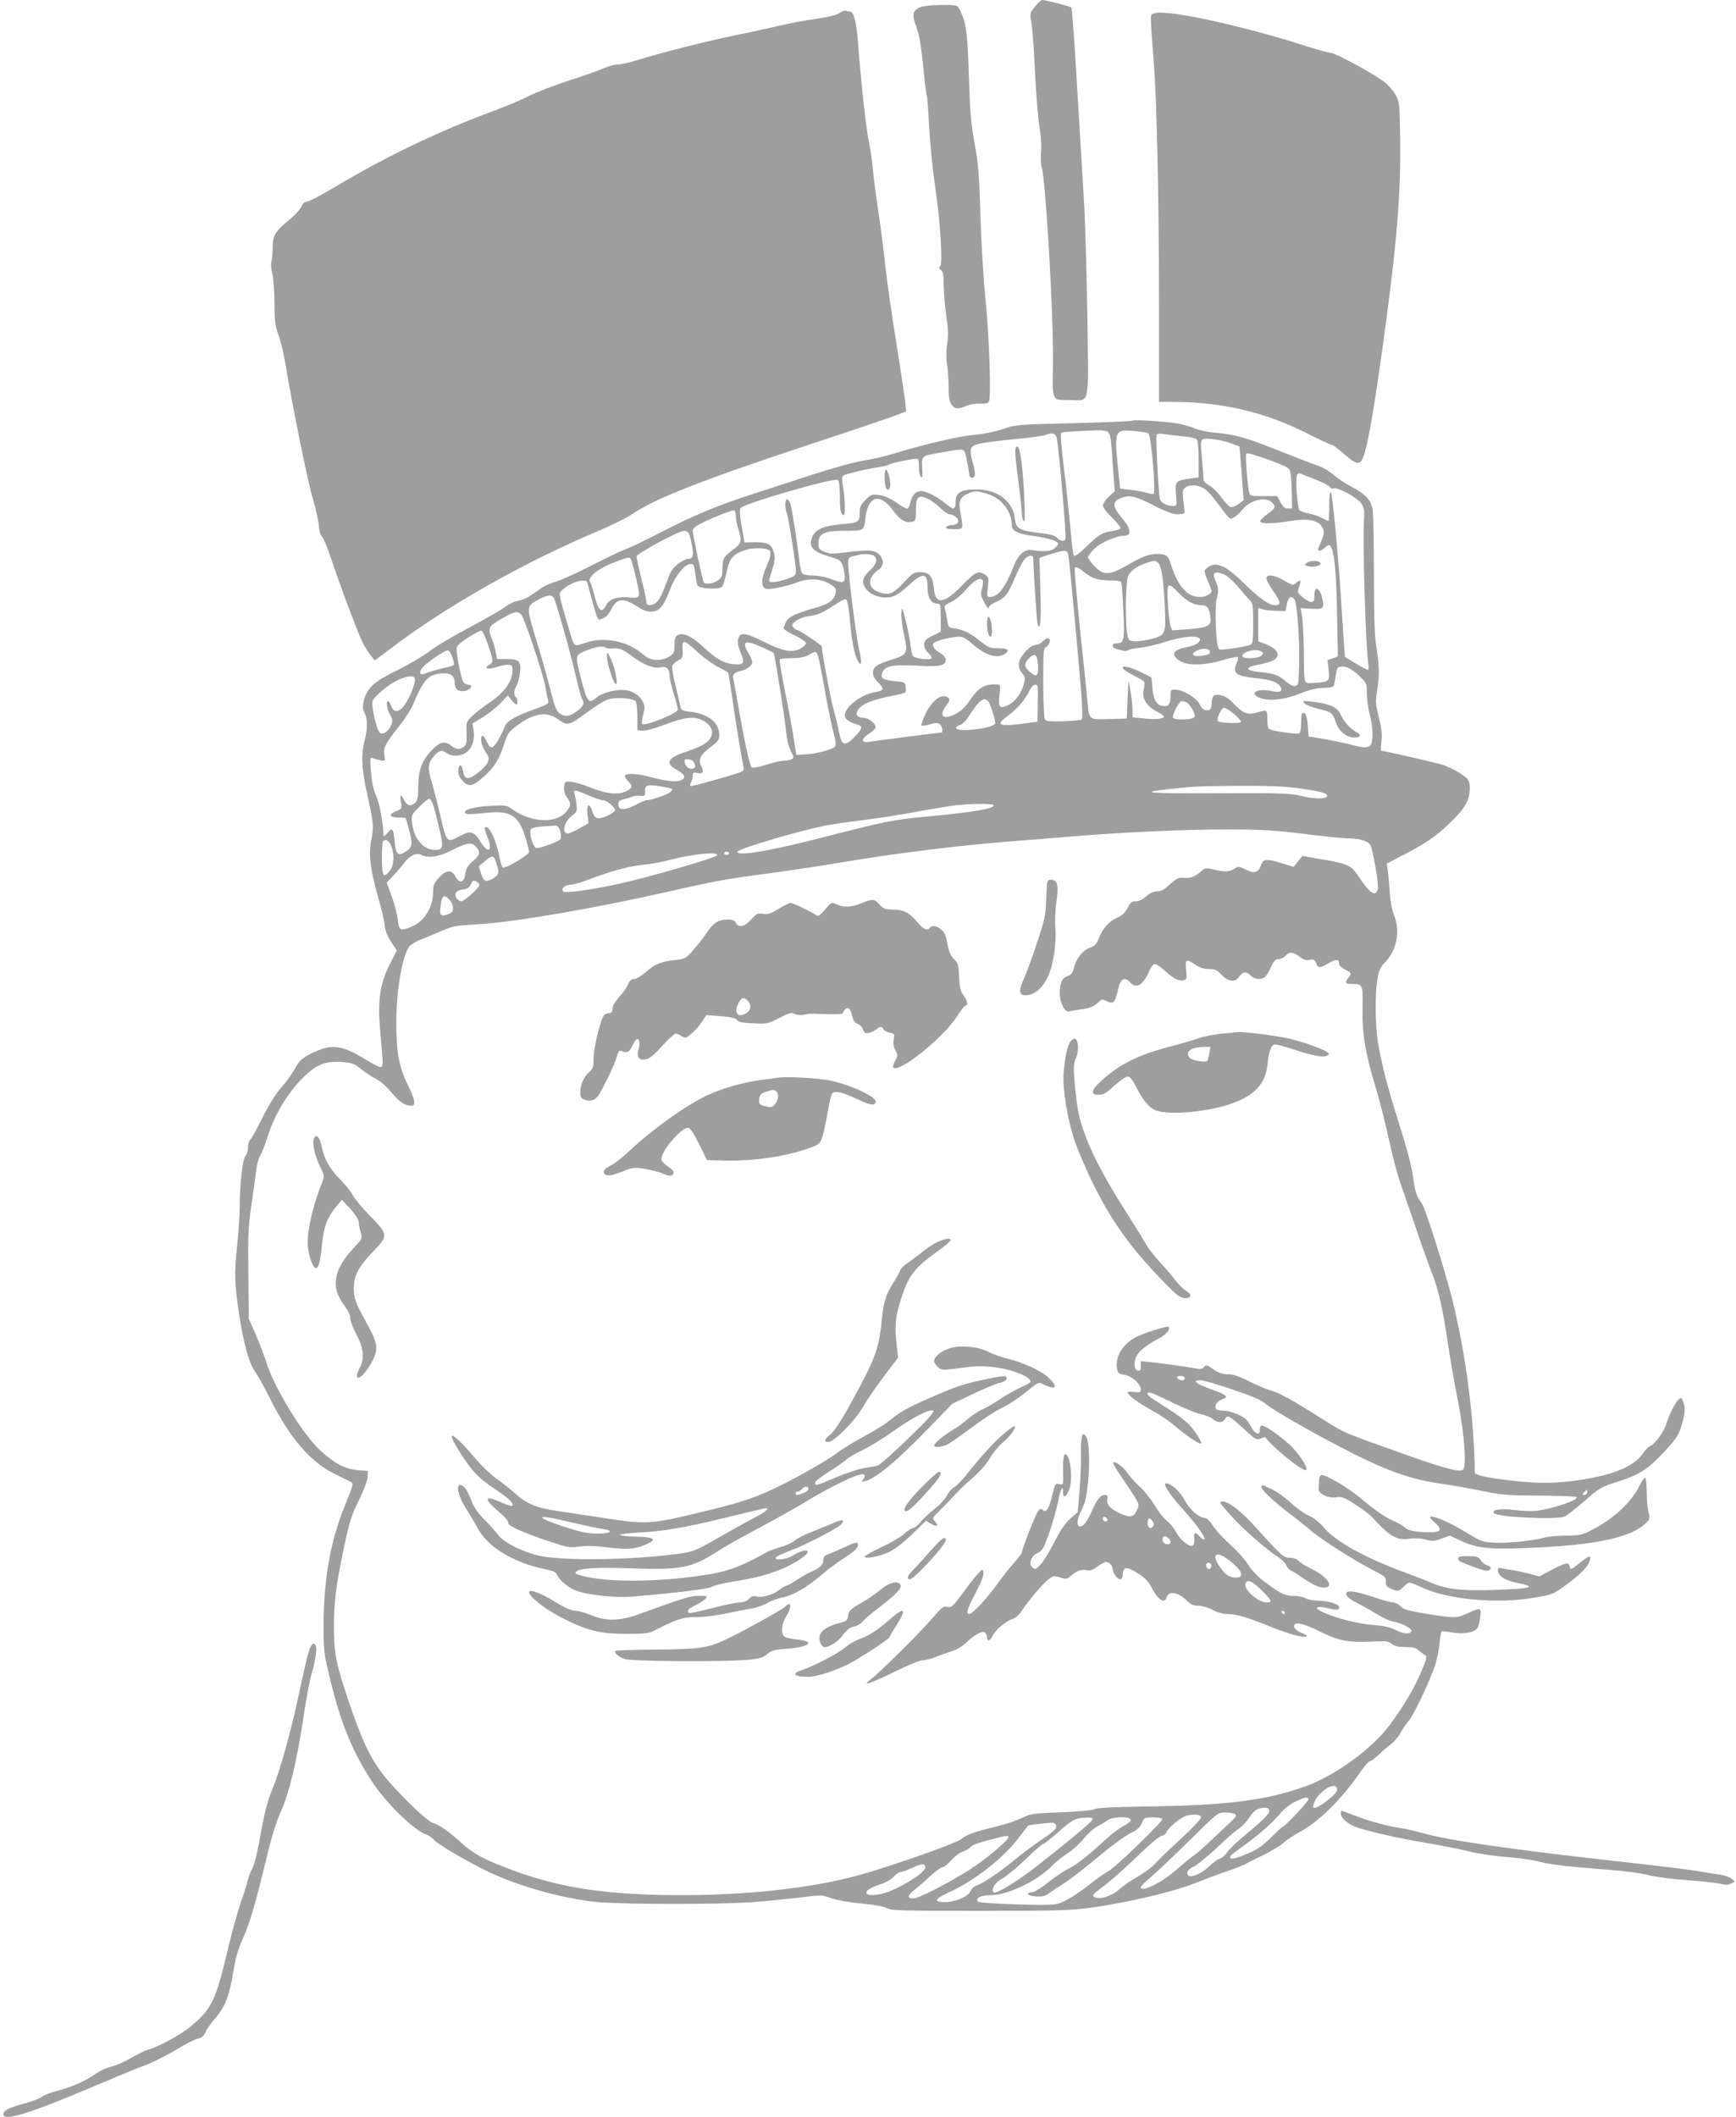 <?xml version="1.0" standalone="no"?>
<!DOCTYPE svg PUBLIC "-//W3C//DTD SVG 20010904//EN"
 "http://www.w3.org/TR/2001/REC-SVG-20010904/DTD/svg10.dtd">
<svg version="1.0" xmlns="http://www.w3.org/2000/svg"
 width="1050pt" height="1280pt" viewBox="0 0 1050 1280"
 preserveAspectRatio="xMidYMid meet">
<g transform="translate(0,1280) scale(0.1,-0.1)"
fill="#9e9e9e" stroke="none">
<path d="M6260 12760 c-32 -40 -32 -41 -21 -103 6 -34 16 -165 21 -292 6 -126
18 -272 26 -324 10 -58 14 -119 11 -157 -3 -34 -2 -77 4 -96 24 -82 71 -890
68 -1177 -3 -248 -12 -229 107 -230 118 -1 108 -49 101 500 -4 261 -13 580
-21 709 -8 129 -27 442 -42 695 -14 253 -30 464 -34 469 -8 8 -151 45 -177 46
-6 0 -26 -18 -43 -40z"/>
<path d="M5563 12755 c-40 -17 -47 -41 -28 -96 26 -71 35 -122 51 -281 8 -83
17 -155 20 -159 3 -5 9 -88 14 -186 5 -98 21 -257 35 -353 32 -213 48 -469 32
-489 -9 -10 -7 -16 5 -25 12 -9 16 -30 16 -96 1 -47 8 -130 16 -185 12 -77 13
-114 5 -164 -7 -44 -7 -87 0 -131 5 -36 9 -97 9 -137 -1 -51 4 -79 16 -98 19
-29 39 -31 90 -10 21 9 58 15 82 14 31 -2 49 2 55 12 15 21 3 389 -21 629 -12
113 -25 336 -30 495 -7 246 -12 312 -35 435 -22 121 -28 189 -35 410 -8 268
-16 323 -56 403 -14 27 -16 27 -112 27 -59 -1 -109 -6 -129 -15z"/>
<path d="M5079 12722 c-16 -12 -64 -24 -143 -36 -66 -9 -167 -28 -225 -42 -58
-14 -182 -41 -276 -60 -170 -35 -441 -104 -588 -150 -43 -13 -93 -24 -111 -24
-19 0 -58 -11 -87 -24 -30 -13 -126 -47 -214 -75 -88 -29 -194 -70 -235 -91
-41 -22 -138 -62 -215 -91 -315 -115 -658 -279 -949 -454 -88 -52 -169 -95
-181 -95 -13 0 -24 -10 -31 -28 -6 -16 -40 -53 -75 -82 -87 -72 -99 -92 -100
-170 0 -36 -4 -74 -8 -84 -4 -10 -1 -42 6 -70 7 -29 13 -105 13 -176 0 -109 3
-136 25 -198 14 -39 32 -115 41 -169 36 -225 137 -725 166 -818 16 -55 33
-127 36 -160 3 -35 11 -64 19 -70 8 -6 32 -62 53 -125 60 -180 167 -464 194
-517 14 -26 36 -61 49 -78 l24 -29 114 86 c335 252 798 512 1239 698 80 34
170 78 200 99 137 94 415 204 1055 416 270 89 516 172 548 185 l58 22 -6 61
c-4 34 -29 197 -55 362 -27 165 -56 370 -65 455 -9 85 -27 227 -40 315 -14 88
-29 207 -35 265 -5 58 -16 134 -24 170 -16 68 -49 368 -66 598 -9 125 -26 192
-49 192 -5 0 -16 2 -23 5 -8 3 -25 -3 -39 -13z"/>
<path d="M6981 12719 c-27 -11 -26 18 -2 -304 18 -234 31 -819 31 -1437 l0
-608 78 0 c302 0 565 -62 820 -192 74 -37 139 -68 147 -68 7 0 40 -25 74 -55
73 -65 96 -69 116 -21 25 59 62 269 114 641 91 651 117 967 109 1332 -3 173
-4 179 -30 225 -15 25 -49 62 -75 80 -71 51 -289 168 -313 168 -11 0 -76 18
-143 39 -391 126 -860 228 -926 200z"/>
<path d="M6849 10256 c-3 -3 -163 -10 -355 -15 -341 -8 -351 -9 -429 -36 -48
-16 -118 -30 -175 -35 -90 -7 -317 -61 -490 -115 -41 -13 -120 -31 -175 -40
-57 -9 -191 -46 -310 -85 -115 -38 -275 -89 -354 -115 -208 -66 -374 -135
-556 -230 -88 -46 -187 -93 -220 -106 -33 -12 -127 -57 -210 -100 -82 -42
-176 -85 -207 -94 -31 -9 -72 -26 -90 -39 -18 -12 -50 -34 -70 -48 -20 -14
-54 -28 -76 -31 -21 -4 -56 -20 -77 -37 -21 -17 -116 -71 -211 -122 -96 -50
-207 -116 -246 -146 -40 -31 -127 -81 -193 -114 -139 -67 -185 -108 -203 -181
-10 -40 -10 -53 3 -77 19 -37 19 -99 0 -170 -22 -82 -18 -168 14 -314 40 -176
43 -210 27 -284 -18 -83 -7 -178 39 -340 20 -69 39 -149 42 -177 3 -34 16 -66
39 -101 l34 -51 -41 -81 c-62 -122 -76 -224 -59 -412 19 -207 19 -216 -3 -212
-9 2 -54 25 -99 53 -135 82 -199 87 -316 28 -58 -30 -71 -42 -99 -92 -18 -32
-55 -84 -83 -115 -33 -37 -72 -100 -111 -178 -33 -67 -66 -127 -74 -134 -8 -7
-15 -28 -15 -48 0 -19 -7 -43 -15 -52 -18 -20 -35 -165 -35 -302 0 -54 -7
-163 -16 -243 -18 -165 -15 -236 14 -423 29 -182 58 -284 98 -341 18 -27 57
-97 87 -158 121 -241 246 -386 394 -457 43 -21 85 -42 93 -46 20 -10 18 -17
-34 -145 -86 -209 -126 -431 -129 -710 -1 -131 2 -177 20 -255 72 -321 142
-501 271 -700 84 -131 262 -304 332 -324 14 -4 34 -18 45 -32 22 -26 204 -133
330 -193 178 -86 449 -162 650 -182 156 -16 754 -16 955 -1 85 7 212 20 282
28 124 16 128 16 187 -5 35 -12 113 -26 183 -32 76 -7 134 -17 153 -28 27 -14
87 -16 560 -16 458 0 548 2 665 18 242 33 528 102 665 160 39 16 111 43 160
59 50 17 101 37 115 45 14 8 63 33 110 55 47 23 101 55 121 73 20 18 63 47 97
65 119 63 260 203 376 373 22 31 45 57 51 57 7 0 30 17 52 37 21 21 56 51 76
66 20 15 46 46 57 67 11 22 33 54 49 72 32 37 127 238 161 338 11 36 24 96 27
133 3 37 9 70 13 72 4 2 34 -1 66 -7 68 -12 138 1 152 30 5 9 12 38 15 65 8
56 2 58 -75 22 -65 -31 -79 -31 -248 -4 -112 18 -139 26 -158 45 -13 13 -33
24 -46 24 -12 0 -61 13 -108 29 -106 36 -164 46 -173 31 -11 -17 13 -39 79
-72 34 -17 84 -46 113 -64 28 -18 69 -36 90 -40 51 -9 115 -42 110 -57 -7 -21
-47 -19 -95 6 -34 17 -71 26 -132 30 -91 7 -224 40 -304 76 -65 28 -50 44 26
26 55 -13 68 -11 68 7 0 17 -69 38 -122 38 -29 0 -66 7 -82 15 -15 8 -49 15
-75 15 -51 0 -83 17 -183 93 -37 29 -73 68 -90 97 -15 26 -62 79 -103 116 -42
38 -91 90 -108 116 -17 27 -37 48 -46 48 -38 1 -95 50 -125 107 -30 55 -82
103 -113 103 -24 0 22 -69 114 -171 79 -88 134 -169 115 -169 -5 0 -17 9 -27
20 -26 29 -35 25 -32 -17 1 -27 -2 -38 -14 -41 -23 -4 -76 43 -99 89 -11 21
-35 49 -54 64 -18 14 -51 55 -72 92 -22 36 -62 87 -89 112 -28 25 -62 62 -75
83 -25 37 -76 75 -87 64 -4 -3 20 -44 53 -91 32 -47 70 -103 82 -125 23 -39
23 -42 7 -75 -19 -41 -39 -44 -102 -16 -58 27 -82 53 -76 85 4 21 1 26 -14 26
-27 0 -47 -25 -78 -95 -29 -65 -51 -95 -70 -95 -26 0 -24 35 5 95 25 51 32 84
41 176 12 123 7 235 -11 270 -23 41 -34 4 -32 -103 1 -57 -3 -159 -9 -228
l-11 -125 -44 -38 c-31 -28 -60 -69 -99 -146 -30 -59 -68 -120 -85 -136 -28
-27 -31 -28 -47 -12 -24 24 -7 68 34 87 28 13 36 28 69 120 20 57 44 142 53
187 16 81 31 109 31 57 0 -38 22 -25 38 22 24 69 2 227 -29 208 -6 -3 -10 -40
-9 -82 2 -108 3 -103 -24 -96 -22 5 -25 1 -41 -65 -21 -86 -36 -111 -58 -92
-13 10 -18 8 -31 -12 -17 -25 -96 -228 -96 -246 0 -5 -22 -33 -48 -63 -26 -29
-72 -87 -101 -128 -61 -85 -149 -180 -168 -180 -23 0 -14 28 38 128 33 63 50
107 47 122 -4 25 -4 25 -36 -10 -18 -19 -60 -73 -93 -119 -56 -76 -63 -83 -89
-78 -25 5 -34 -2 -93 -71 -70 -82 -322 -332 -372 -369 -59 -43 2 -23 144 47
78 39 155 70 171 70 16 0 53 9 82 21 29 12 73 27 97 35 24 7 58 26 75 42 56
54 107 83 122 71 8 -6 14 -20 14 -30 0 -28 17 -23 34 10 20 38 77 86 118 100
22 7 42 26 60 53 35 55 125 161 161 189 26 20 32 21 69 10 36 -11 42 -10 62 7
35 32 65 44 96 37 22 -5 38 0 62 18 18 13 41 27 50 30 20 7 48 -17 48 -41 0
-24 28 -62 46 -62 8 0 14 10 14 23 0 39 15 52 44 39 63 -29 107 -65 127 -104
39 -79 81 -109 94 -69 13 43 70 34 124 -18 24 -24 41 -31 70 -31 21 0 59 -11
85 -25 29 -15 63 -25 90 -25 52 0 120 -20 256 -75 112 -45 201 -70 222 -62 7
3 0 10 -17 17 -45 17 -67 40 -55 56 14 16 63 3 153 -42 106 -54 174 -67 302
-61 98 5 113 3 134 -14 17 -14 39 -19 82 -19 43 0 64 -5 77 -18 10 -9 27 -22
37 -28 18 -10 17 -14 -14 -92 -41 -101 -113 -224 -200 -339 -106 -140 -325
-299 -499 -363 -240 -87 -479 -118 -979 -124 -191 -3 -288 -8 -303 -16 -13 -7
-97 -15 -204 -19 -170 -7 -184 -9 -234 -34 -29 -15 -98 -38 -155 -52 -131 -31
-186 -51 -214 -77 -20 -19 -311 -124 -551 -198 -284 -89 -699 -140 -1136 -140
-446 0 -720 40 -1013 146 -171 62 -246 101 -318 166 -80 73 -140 115 -174 123
-34 7 -215 182 -299 288 -82 103 -136 219 -216 457 -75 225 -86 281 -86 445 0
153 12 245 60 475 34 160 46 198 90 286 29 60 51 117 53 140 l2 39 -60 5 c-80
7 -144 41 -228 119 -110 103 -279 381 -326 533 -11 36 -39 110 -63 165 l-43
98 -3 268 c-3 235 -1 284 18 415 12 81 25 176 29 212 4 36 15 77 24 91 10 14
31 68 47 120 39 124 117 255 205 345 86 87 140 109 245 102 60 -5 74 -10 113
-42 25 -20 65 -47 90 -59 26 -13 65 -47 95 -84 34 -40 63 -65 86 -73 66 -21
68 4 10 125 -51 104 -67 194 -67 370 0 198 37 413 81 464 9 11 40 29 67 40 28
10 84 34 125 51 67 30 87 33 220 41 218 12 706 96 1160 199 276 63 338 74 610
110 124 17 331 48 460 70 321 54 728 103 1030 125 47 3 186 15 310 25 335 28
705 45 975 44 198 0 278 -5 456 -27 119 -15 238 -27 265 -27 71 0 123 -17 134
-43 17 -43 50 -238 44 -262 -13 -52 -50 -28 -119 78 -43 66 -65 75 -239 104
l-99 17 -26 -33 -27 -33 -68 21 c-95 29 -115 28 -128 -9 -16 -47 -41 -55 -93
-29 -41 21 -45 21 -69 6 -30 -20 -57 -21 -125 -5 -47 10 -53 10 -74 -9 -35
-33 -64 -44 -106 -41 -34 2 -46 -4 -85 -40 -33 -31 -54 -42 -77 -42 -21 0 -43
-10 -66 -30 -21 -19 -45 -30 -63 -30 -25 0 -33 -7 -50 -41 -16 -29 -32 -45
-64 -59 -48 -20 -86 -63 -111 -127 -13 -32 -24 -45 -51 -53 -43 -15 -82 -61
-97 -118 -9 -35 -18 -47 -40 -55 -34 -11 -47 -41 -47 -105 0 -57 31 -116 58
-108 9 3 40 8 67 12 56 7 80 17 111 45 19 18 23 18 50 4 38 -19 49 -8 66 70
15 67 39 82 73 45 39 -43 81 -17 118 73 10 22 23 37 33 37 9 0 38 -20 65 -45
48 -45 86 -62 114 -51 12 4 14 16 9 61 -8 65 1 69 58 30 25 -17 51 -25 80 -25
37 0 49 -5 77 -35 41 -43 82 -47 107 -10 20 30 45 32 69 5 22 -24 67 -26 89
-5 9 9 24 36 35 60 16 35 25 45 44 45 13 0 32 9 42 20 24 26 44 25 85 -5 26
-19 42 -24 62 -19 23 5 29 1 38 -20 12 -32 22 -32 77 0 45 26 63 25 63 -5 0
-10 15 -24 35 -34 39 -19 41 -23 20 -51 -23 -30 -19 -36 23 -36 65 0 66 -3 63
-152 -3 -150 16 -262 83 -486 21 -68 55 -203 76 -300 21 -97 53 -217 70 -267
18 -49 59 -169 92 -265 32 -96 76 -220 98 -275 42 -109 67 -220 100 -445 12
-80 37 -226 57 -325 41 -210 55 -403 31 -423 -19 -15 -111 8 -310 79 -462 165
-377 127 -613 274 -117 73 -197 116 -230 124 -27 7 -89 32 -138 57 -63 32 -99
44 -131 44 -31 0 -55 8 -87 30 -39 26 -45 28 -56 14 -9 -12 -21 -15 -45 -10
-60 11 -222 34 -280 39 l-58 6 0 -30 c0 -24 -4 -30 -17 -27 -24 4 -28 49 -9
87 18 34 58 66 133 106 46 24 74 57 61 71 -9 8 -154 -38 -202 -64 -79 -43
-124 -122 -109 -193 4 -22 12 -28 45 -33 45 -7 98 -55 98 -88 0 -18 -5 -20
-40 -15 -22 3 -40 1 -40 -3 0 -16 72 -68 153 -112 44 -24 104 -65 134 -91 55
-49 140 -107 155 -107 16 0 -31 75 -72 117 -38 37 -68 59 -212 150 -39 24 -49
43 -24 43 7 0 68 -27 134 -60 67 -33 145 -65 174 -71 29 -6 62 -20 74 -30 27
-25 61 -24 74 1 14 26 25 20 117 -64 67 -62 73 -65 97 -55 14 7 27 10 29 8 43
-60 214 -199 244 -199 22 0 -23 77 -79 136 -49 52 -163 134 -186 134 -7 0 -12
-12 -12 -26 0 -40 -31 -26 -57 25 -17 34 -33 48 -74 67 -28 13 -68 24 -89 24
-22 0 -42 5 -45 10 -12 19 5 46 37 58 43 16 31 26 -77 65 -87 32 -108 54 -48
50 18 -1 104 -27 192 -57 120 -40 170 -62 200 -88 46 -39 310 -189 527 -299
209 -105 356 -156 524 -180 74 -11 191 -31 260 -46 111 -23 149 -26 342 -27
119 -1 220 -5 223 -8 18 -17 -143 -72 -244 -84 -31 -3 -91 -1 -133 5 -80 11
-142 1 -121 -20 23 -23 372 -40 425 -20 13 5 67 47 121 94 94 82 99 85 212
121 129 42 177 74 293 201 49 54 66 81 82 133 22 72 25 108 10 147 -9 23 -13
25 -26 14 -20 -17 -58 -92 -75 -149 -14 -47 -72 -126 -99 -135 -9 -3 -30 -24
-46 -48 -57 -80 -193 -133 -424 -163 -135 -17 -251 -14 -435 11 -103 14 -155
28 -155 42 -3 315 -53 705 -131 1024 -41 171 -166 569 -188 599 -33 47 -41 69
-52 147 -11 85 -38 185 -100 380 -54 169 -96 335 -114 447 -18 108 -19 293 -4
385 9 55 17 72 50 106 68 71 89 188 50 283 -11 27 -22 83 -25 132 -3 47 -8
106 -12 131 l-6 47 98 51 c138 71 201 114 290 201 85 82 113 132 114 201 0 35
-5 50 -22 66 -35 30 -87 59 -142 78 -41 13 -354 85 -372 85 -3 0 -2 25 1 55 6
41 2 77 -15 146 -20 81 -21 98 -11 159 15 91 14 156 -4 265 -11 67 -15 178
-15 430 0 187 -3 364 -7 394 -7 65 -38 100 -133 150 -36 19 -83 51 -106 71
-23 21 -65 45 -95 55 -30 10 -142 53 -250 96 -193 77 -247 91 -384 104 -38 4
-89 15 -113 26 -24 10 -69 23 -100 28 -74 13 -265 25 -273 17z m-147 -68 c11
-10 17 -38 22 -103 3 -49 8 -127 12 -172 l7 -83 -37 -34 c-20 -19 -36 -43 -36
-53 0 -11 25 -43 55 -72 31 -30 54 -59 52 -65 -2 -6 -24 -14 -49 -17 -62 -9
-82 -22 -159 -96 -45 -44 -69 -60 -74 -52 -5 6 -14 82 -21 168 -8 86 -25 248
-39 360 -14 113 -22 208 -18 212 7 7 43 10 219 17 28 1 57 -3 66 -10z m244 -9
c17 -13 46 -350 31 -365 -3 -3 -21 -1 -41 6 -19 6 -63 14 -98 18 l-63 7 -12
115 c-24 238 -22 244 96 234 42 -4 81 -10 87 -15z m-556 -21 c11 -27 62 -607
54 -620 -9 -14 -35 -9 -52 11 -13 14 -41 21 -111 29 -116 14 -137 26 -143 87
-12 105 -104 175 -231 175 -97 0 -127 -18 -127 -77 0 -43 -13 -48 -47 -19 -58
49 -127 86 -160 86 -35 0 -56 -22 -68 -73 -4 -15 -11 -30 -16 -33 -5 -3 -35
13 -66 36 -39 27 -73 42 -105 46 -45 6 -49 5 -83 -29 -28 -28 -35 -43 -35 -73
0 -61 -8 -66 -108 -74 -110 -9 -159 -31 -179 -77 -25 -61 0 -88 117 -123 48
-14 57 -21 67 -51 7 -18 12 -49 12 -66 1 -40 -11 -42 -87 -13 -29 11 -76 20
-106 20 -31 0 -58 5 -64 13 -5 6 -13 39 -17 72 -13 118 -46 327 -55 351 -5 13
-14 24 -20 24 -13 0 -13 -50 -1 -83 10 -26 54 -303 55 -350 1 -25 -4 -30 -54
-48 -30 -10 -67 -19 -83 -19 -26 0 -28 3 -22 23 33 104 36 123 25 159 -14 48
-38 60 -115 59 l-62 -1 -17 95 c-11 64 -14 101 -7 113 13 25 569 186 588 170
9 -7 13 -40 13 -103 0 -70 4 -96 15 -105 13 -11 15 -5 15 47 0 33 -5 85 -11
117 -7 42 -7 62 0 69 10 10 141 41 226 54 22 3 45 9 50 13 15 11 165 41 176
35 4 -3 8 -26 7 -51 0 -25 5 -51 12 -57 9 -9 11 2 8 52 -4 76 -7 74 117 95
149 26 136 30 152 -44 8 -36 14 -75 15 -87 1 -25 25 -31 34 -9 3 8 -2 41 -11
74 -25 88 -20 105 38 119 27 6 122 19 211 27 90 9 174 20 187 25 39 16 59 12
69 -11z m768 3 c48 -4 76 -12 82 -21 6 -8 10 -63 10 -121 l0 -106 -52 -7 c-87
-12 -92 -17 -85 -97 6 -68 5 -69 -18 -69 -37 0 -75 21 -80 44 -9 48 -26 377
-19 387 4 7 21 9 48 4 22 -4 74 -10 114 -14z m288 -42 l51 -19 7 -83 c3 -45 9
-118 12 -162 l6 -80 -31 -23 c-18 -13 -39 -21 -49 -18 -10 3 -35 31 -57 61
-22 30 -55 62 -72 70 -18 9 -33 24 -33 33 0 9 -5 66 -10 126 -9 87 -8 111 2
118 18 12 113 0 174 -23z m224 -98 c71 -25 120 -47 128 -59 8 -13 14 -59 15
-128 l2 -109 -25 0 c-19 0 -30 10 -45 37 l-20 38 -82 0 c-78 0 -83 1 -88 23
-9 32 -23 220 -18 230 6 11 8 10 133 -32z m289 -122 c41 -16 79 -35 83 -43 5
-8 15 -13 24 -9 23 9 141 -54 166 -89 19 -27 22 -42 18 -98 -9 -138 10 -772
26 -872 4 -23 2 -38 -4 -38 -5 0 -39 17 -73 39 l-64 38 -7 89 c-3 49 -11 168
-17 264 -18 280 -52 634 -62 645 -5 5 -9 -28 -9 -83 0 -51 -2 -92 -5 -92 -3 0
-23 9 -44 20 -22 11 -57 22 -80 26 -22 4 -45 12 -51 19 -13 16 -26 185 -16
210 4 12 12 15 24 10 9 -4 50 -20 91 -36z m-669 -58 c14 -10 47 -46 73 -82 80
-106 74 -101 100 -88 12 6 35 27 51 47 49 58 138 81 178 45 28 -25 22 -39 -28
-73 -25 -18 -43 -37 -41 -43 5 -16 70 -15 184 3 108 16 162 6 190 -37 17 -26
15 -39 -22 -125 -10 -25 13 -23 40 2 18 16 24 18 32 8 23 -29 36 -156 40 -406
l5 -262 -31 -11 -32 -11 7 -58 c6 -52 4 -59 -14 -69 -11 -6 -46 -11 -76 -11
-65 0 -57 -27 -60 208 -2 81 -6 169 -11 195 l-8 49 59 -3 c76 -5 83 1 74 51
-13 73 -50 95 -50 30 0 -33 -3 -40 -20 -40 -11 0 -34 13 -52 29 -31 28 -32 31
-21 62 15 40 10 48 -16 25 -19 -17 -22 -17 -74 13 -63 36 -107 41 -107 13 0
-10 18 -44 40 -75 48 -67 51 -87 12 -87 -37 0 -97 43 -197 141 -107 105 -165
127 -217 82 -18 -16 -19 -12 29 -129 8 -22 -28 -44 -72 -44 -73 0 -132 67
-171 192 -18 60 -29 68 -90 68 -44 0 -88 -17 -178 -69 -106 -61 -143 -62 -197
-4 -21 23 -39 47 -39 54 0 6 17 28 38 49 39 39 132 80 182 80 47 0 41 43 -15
109 -56 66 -59 96 -10 117 56 23 88 17 200 -41 75 -38 119 -55 146 -55 21 0
40 3 42 8 3 4 1 32 -4 62 -5 30 -6 63 -3 73 12 39 84 43 134 8z m-1322 -26
c89 -27 152 -106 152 -192 0 -34 37 -52 131 -64 87 -12 149 -31 149 -47 0 -5
-9 -17 -20 -27 -21 -19 -72 -23 -131 -12 -50 10 -89 -23 -119 -100 -52 -132
-93 -183 -145 -183 -15 0 -16 8 -10 59 6 54 5 60 -16 75 -40 28 -59 19 -139
-63 -113 -116 -163 -121 -172 -16 -6 70 -27 95 -82 95 -38 0 -46 -5 -102 -65
-66 -71 -91 -79 -159 -51 -60 25 -55 89 10 132 31 20 33 59 3 91 -25 27 -70
30 -208 12 -72 -9 -91 -9 -123 4 -33 14 -37 20 -37 51 0 58 34 76 144 76 133
0 132 0 140 73 16 141 88 161 170 47 39 -54 75 -75 113 -65 21 5 23 11 23 69
0 82 14 96 69 71 22 -9 56 -35 77 -56 21 -21 48 -39 59 -39 12 0 30 -9 40 -20
22 -25 9 -44 -32 -46 -15 0 -29 -6 -31 -12 -2 -8 13 -12 47 -12 47 0 51 2 51
25 0 13 -5 47 -11 76 -14 64 -2 94 44 114 41 18 53 18 115 0z m-1518 -134 c0
-15 7 -50 15 -77 23 -75 20 -89 -27 -125 -62 -47 -68 -57 -68 -115 0 -45 -4
-56 -26 -73 -27 -21 -78 -28 -88 -12 -7 11 -66 290 -66 312 0 12 16 27 43 40
70 37 200 88 209 83 4 -3 8 -18 8 -33z m-281 -113 c5 -13 13 -47 18 -75 10
-55 3 -73 -27 -73 -10 0 -35 -13 -58 -29 -30 -23 -45 -44 -61 -88 -36 -99 -54
-134 -75 -149 -28 -20 -56 -18 -56 4 0 10 -13 73 -30 140 -16 68 -30 129 -30
137 0 17 256 155 288 155 14 0 26 -8 31 -22z m482 -94 c16 -9 10 -47 -16 -102
-30 -66 -33 -117 -6 -131 18 -10 120 10 193 38 57 22 125 23 170 3 61 -27 74
-44 58 -82 -16 -38 -41 -54 -131 -79 -110 -32 -149 -52 -165 -82 -8 -16 -14
-33 -14 -39 0 -6 30 -25 68 -43 38 -18 67 -38 67 -47 0 -8 -16 -23 -35 -33
-51 -26 -107 -15 -226 45 -110 54 -139 57 -150 11 -4 -16 1 -45 16 -80 27 -65
19 -77 -48 -69 -59 8 -97 29 -176 102 -71 67 -124 91 -157 73 -15 -7 -19 -21
-19 -59 0 -46 -3 -52 -32 -70 -51 -31 -113 -27 -155 10 -95 84 -239 113 -355
72 -66 -23 -65 -24 -89 58 -9 30 -28 94 -42 143 -15 48 -24 93 -21 101 10 25
81 68 122 73 33 4 41 2 45 -13 62 -230 60 -225 81 -218 31 9 45 24 66 65 32
61 71 65 150 14 44 -28 63 -35 95 -33 47 4 69 31 111 141 30 78 87 147 122
147 18 0 21 -8 27 -57 3 -32 10 -65 14 -73 11 -21 133 -27 149 -7 6 7 18 47
27 88 17 84 39 109 115 134 41 13 119 13 141 -1z m1813 -46 c8 -56 63 -654 77
-832 5 -76 7 -142 2 -146 -4 -5 -54 -10 -111 -12 -83 -2 -105 0 -112 12 -5 8
-10 108 -10 222 0 197 1 208 20 218 22 12 27 50 7 50 -8 0 -22 -9 -32 -20 -10
-11 -28 -20 -41 -20 -31 0 -92 -64 -100 -105 -4 -25 0 -41 17 -64 21 -28 21
-34 10 -73 -17 -57 -56 -107 -98 -124 -49 -21 -55 -12 -48 62 7 58 6 64 -11
65 -76 5 -112 -16 -166 -93 -31 -46 -56 -69 -91 -87 -75 -37 -101 -10 -53 54
19 24 22 35 13 44 -34 34 -99 -11 -139 -95 -17 -36 -28 -68 -24 -71 3 -3 26 0
51 7 36 10 48 10 60 0 15 -13 21 -50 7 -50 -13 0 -395 -49 -434 -56 -50 -9
-52 17 -3 48 19 13 37 29 40 36 8 22 -41 62 -75 62 -61 0 -47 55 22 89 24 11
77 27 118 36 130 26 122 22 118 58 -3 32 -4 32 -66 38 -70 7 -87 17 -77 48 14
44 55 53 205 46 147 -8 180 -1 180 36 0 12 -13 28 -34 40 -37 21 -52 47 -38
61 13 13 111 38 150 38 26 0 45 -10 80 -41 81 -72 154 -95 200 -63 32 22 18
34 -42 34 -49 0 -59 4 -116 50 -58 46 -97 64 -160 72 -21 3 -26 10 -31 50 -4
25 -10 55 -14 67 -5 17 1 24 38 41 24 11 65 45 90 75 72 82 120 87 97 8 -11
-35 -9 -43 14 -87 14 -27 26 -41 26 -32 0 10 17 24 43 35 56 25 72 44 113 141
19 45 44 95 55 111 23 32 59 39 59 12 1 -76 21 -379 25 -394 17 -53 23 11 18
195 l-6 203 64 21 c99 31 107 30 113 -20z m-1176 10 c22 -22 12 -52 -28 -89
-44 -40 -50 -70 -24 -107 30 -43 103 -66 161 -50 20 5 59 31 87 58 98 91 126
91 126 0 0 -65 21 -100 60 -100 18 0 20 -7 20 -85 l0 -85 -50 -25 c-42 -21
-50 -30 -50 -53 0 -18 9 -37 25 -50 14 -13 23 -27 19 -33 -7 -12 -92 -3 -110
12 -6 5 -14 36 -17 69 -4 32 -17 99 -29 147 -22 86 -23 87 -26 43 -1 -25 6
-84 17 -132 24 -108 18 -119 -77 -147 -37 -11 -77 -28 -89 -36 -33 -23 -30
-65 7 -100 40 -39 38 -51 -12 -59 -88 -14 -188 -90 -188 -142 0 -23 23 -40 83
-58 27 -9 20 -29 -28 -76 -57 -56 -74 -49 -91 36 -6 32 -21 93 -32 134 -17 58
-72 350 -72 381 0 8 -135 99 -148 99 -5 0 -16 7 -23 16 -12 14 -10 19 15 39
16 13 50 26 79 29 55 8 85 21 165 74 34 23 56 32 62 26 6 -6 15 -59 20 -120
12 -133 27 -209 48 -249 23 -44 27 -10 8 68 -16 65 -66 460 -66 521 0 31 4 36
28 42 15 3 32 7 37 9 25 8 82 4 93 -7z m-1473 -19 c7 -11 31 -104 45 -173 12
-59 6 -65 -54 -59 -70 7 -122 -10 -141 -48 -27 -51 -45 -35 -70 61 -9 35 -21
73 -26 82 -17 32 58 87 176 129 61 21 62 22 70 8z m3189 -22 c20 -15 33 -93
41 -262 8 -166 5 -176 -76 -198 -35 -9 -82 -16 -104 -15 -38 3 -40 5 -47 43
-14 78 -9 324 6 354 18 33 56 60 111 77 51 16 48 16 69 1z m-450 -54 c46 -39
88 -53 160 -53 53 0 66 -3 70 -17 2 -10 7 -89 11 -176 7 -170 4 -187 -41 -187
-34 0 -31 -28 4 -36 15 -3 33 -8 41 -10 7 -2 19 0 25 4 6 5 39 12 73 15 33 4
104 20 156 37 134 43 240 39 194 -7 -8 -9 -41 -21 -73 -27 -68 -14 -87 -35
-60 -65 44 -48 151 -52 293 -10 40 12 76 19 80 16 3 -4 1 -18 -5 -32 -30 -65
-11 -82 115 -96 92 -10 130 -23 147 -51 18 -29 -3 -38 -57 -26 -81 17 -133
-12 -72 -40 52 -24 149 -15 245 23 63 25 105 35 144 35 30 0 58 5 62 11 3 6 9
34 13 62 4 39 10 53 24 55 35 7 69 -9 117 -54 47 -44 47 -45 47 -107 0 -34 8
-91 18 -127 20 -75 22 -164 5 -185 -16 -19 -38 -19 -114 1 -33 9 -106 24 -161
34 l-100 17 -3 39 c-4 73 -13 104 -27 104 -12 0 -15 -14 -15 -59 0 -33 -5 -63
-10 -66 -12 -7 -157 13 -180 25 -11 5 -15 24 -15 61 0 59 0 59 -64 40 -55 -16
-83 -5 -139 54 -28 30 -53 46 -77 51 -44 8 -53 0 -57 -51 -3 -35 -6 -40 -28
-40 -19 0 -30 10 -45 37 -22 41 -101 88 -148 88 -24 0 -27 -4 -27 -34 0 -49
-9 -66 -35 -66 -46 0 -68 31 -74 105 l-6 68 -55 28 c-30 16 -70 32 -89 35 -53
11 -35 -15 35 -50 32 -16 62 -33 65 -39 4 -5 2 -25 -3 -44 -14 -51 14 -101 74
-133 27 -14 48 -28 48 -32 0 -15 -46 -20 -116 -13 l-74 7 0 46 c0 25 -6 75
-12 111 l-13 66 -5 -115 -5 -115 -108 -3 c-126 -3 -120 -9 -131 123 -4 44 -18
179 -31 300 -20 181 -45 451 -45 486 0 16 22 9 54 -18z m850 -17 c19 -8 55
-40 82 -72 27 -33 59 -69 72 -82 20 -20 22 -31 22 -142 0 -103 -2 -121 -17
-129 -24 -12 -171 -34 -188 -28 -20 8 -31 244 -15 313 12 48 11 58 -5 93 -26
59 -12 72 49 47z m-274 -112 c49 -51 93 -74 140 -74 33 0 46 -19 52 -81 4 -44
-19 -55 -139 -64 l-93 -7 -10 26 c-5 15 -13 76 -16 136 -8 130 -3 135 66 64z
m-3782 -26 c13 -17 104 -340 137 -486 14 -62 31 -122 38 -133 15 -24 3 -45
-43 -76 -39 -27 -67 -29 -98 -5 -18 14 -30 48 -56 152 -19 74 -57 210 -86 302
-58 190 -58 193 18 233 53 27 75 31 90 13z m4481 -11 c16 -20 32 -234 29 -387
-3 -129 -4 -135 -25 -138 -12 -2 -35 9 -55 27 -45 39 -70 48 -157 57 -89 8
-95 28 -13 44 80 16 110 29 118 52 8 26 -17 52 -71 73 l-45 17 0 100 0 101 33
-9 c17 -4 55 -8 82 -8 l50 -1 9 43 c10 43 25 53 45 29z m-4676 -94 c20 -23
133 -360 146 -438 6 -33 13 -69 16 -81 6 -18 -3 -24 -82 -53 -113 -40 -165
-70 -178 -101 -27 -67 -63 -125 -78 -128 -12 -2 -22 8 -32 32 -9 20 -20 36
-25 36 -19 0 -10 -58 16 -95 22 -32 24 -42 14 -65 -6 -15 -34 -44 -62 -65 -57
-44 -79 -40 -88 14 -7 42 -24 45 -28 4 -2 -23 4 -40 26 -64 37 -41 61 -36 131
27 61 55 92 105 121 197 19 60 28 72 74 107 105 79 183 91 254 39 54 -40 66
-36 175 45 48 35 103 70 123 76 43 15 149 9 167 -9 7 -8 12 -42 12 -94 l0 -82
31 -3 c18 -2 74 13 138 37 121 47 182 52 233 21 63 -38 67 -91 10 -134 -17
-13 -69 -36 -114 -51 -118 -38 -134 -70 -55 -113 48 -27 54 -48 16 -62 -28
-11 -91 -3 -194 25 -71 19 -140 20 -140 2 0 -8 9 -22 20 -32 29 -27 25 -44
-17 -62 -51 -21 -119 -13 -217 27 -43 17 -95 32 -115 33 -34 2 -36 0 -39 -32
-2 -23 3 -43 17 -62 26 -36 26 -50 -1 -84 -60 -77 -210 -72 -329 11 -37 26
-43 26 -132 21 -98 -5 -160 -22 -154 -41 4 -12 16 -12 145 0 135 12 181 -21
223 -159 10 -34 19 -69 19 -79 0 -17 -144 -103 -159 -94 -5 3 -14 34 -21 68
-19 101 -66 195 -87 174 -4 -3 4 -31 16 -61 33 -80 5 -101 -40 -29 -43 70 -62
75 -140 32 -64 -35 -69 -29 -104 122 -17 74 -42 170 -54 212 -26 86 -24 111
15 157 28 34 49 38 78 16 28 -21 83 -19 116 5 36 26 53 77 45 132 l-7 43 64
39 c35 22 83 60 106 85 l44 46 22 -28 c12 -15 25 -27 29 -27 11 0 8 38 -3 45
-14 9 -12 42 4 68 8 12 17 47 21 78 9 70 -5 84 -84 84 l-55 0 -7 41 c-4 22
-15 58 -23 79 -28 67 -23 77 57 123 80 47 97 50 120 25z m-206 -168 c37 -104
39 -121 13 -135 -38 -20 -8 -32 39 -15 24 8 56 15 72 15 26 0 29 -4 29 -30 0
-70 -49 -139 -144 -202 -33 -22 -78 -57 -99 -77 -37 -35 -38 -37 -35 -104 2
-58 -1 -72 -17 -83 -25 -19 -45 -17 -75 6 -41 32 -69 25 -120 -28 -58 -61 -80
-120 -80 -220 0 -56 -4 -80 -17 -94 -24 -27 -50 -22 -68 12 -21 41 -28 38 -20
-10 7 -39 6 -41 -30 -56 -47 -19 -40 -37 15 -38 l43 -1 19 -65 c26 -94 24
-111 -17 -139 -46 -31 -61 -19 -68 58 -7 81 -14 90 -43 55 -13 -16 -23 -24
-24 -19 -3 82 -25 200 -45 243 -17 37 -26 80 -31 144 -7 87 -6 91 12 83 10 -4
32 -10 47 -13 28 -4 28 -3 22 31 -8 43 5 70 87 173 35 44 71 100 82 124 68
161 93 190 175 198 55 5 81 -13 81 -57 0 -15 5 -32 12 -39 23 -23 88 -9 88 20
0 4 -9 8 -20 8 -10 0 -24 8 -29 18 -14 26 -43 177 -39 203 2 15 25 36 73 66
38 24 73 42 78 40 4 -1 20 -34 34 -72z m1274 -59 c39 -36 95 -76 124 -90 29
-14 56 -29 59 -34 3 -5 14 -76 26 -158 19 -137 52 -340 66 -406 5 -24 2 -29
-22 -39 -61 -22 -289 -86 -297 -82 -4 2 -3 13 3 23 5 10 10 28 10 40 0 19 4
21 30 15 33 -7 40 8 19 47 -18 33 -1 66 56 108 50 37 55 44 55 79 0 71 -68
125 -174 137 -51 6 -57 9 -61 33 -3 14 -16 72 -30 128 -14 56 -22 109 -19 117
4 9 20 24 36 32 25 13 29 20 27 52 -4 81 0 80 92 -2z m404 23 c28 -13 52 -25
54 -26 6 -3 68 -395 76 -478 5 -52 15 -93 29 -118 18 -32 19 -39 6 -47 -8 -5
-29 -10 -47 -10 -18 0 -67 -11 -110 -25 -43 -13 -81 -21 -86 -16 -13 13 -43
150 -77 346 -17 99 -33 187 -36 196 -5 20 11 34 51 43 35 9 65 33 65 53 0 8
-12 35 -27 60 -40 69 -12 76 102 22z m-961 4 c4 -4 26 -6 49 -4 37 2 51 -4
112 -49 74 -53 132 -75 172 -65 33 8 53 -10 53 -49 0 -17 11 -67 25 -111 14
-44 25 -87 25 -96 0 -22 -200 -103 -216 -87 -3 4 -1 29 6 56 11 40 10 53 -1
77 -18 37 -56 64 -100 71 -51 9 -144 -13 -178 -42 -52 -44 -59 -35 -101 129
-32 127 -33 126 46 157 51 20 95 25 108 13z m3654 -24 c2 -13 -8 -18 -44 -24
-58 -8 -78 7 -38 29 36 19 78 17 82 -5z m-4582 -33 c8 -21 11 -42 9 -46 -3 -5
-31 -14 -63 -20 -31 -7 -74 -19 -95 -27 -43 -17 -52 -14 -42 16 7 24 143 121
164 118 8 -1 20 -19 27 -41z m4893 35 c12 -8 12 -12 2 -25 -15 -17 -106 -23
-115 -7 -16 26 80 53 113 32z m-2680 -33 c6 -18 24 -112 41 -208 17 -96 40
-208 51 -249 14 -52 17 -77 9 -86 -14 -17 -114 -44 -180 -47 l-54 -3 -13 85
c-6 47 -30 175 -52 284 -22 110 -38 203 -35 208 3 4 35 8 72 8 48 0 77 6 102
19 46 26 47 26 59 -11z m1329 -47 c4 -69 -7 -79 -47 -46 -37 32 -39 50 -9 82
35 38 53 26 56 -36z m-3768 -91 c0 -31 -36 -118 -65 -156 -33 -43 -63 -45 -78
-4 -6 17 -15 30 -19 30 -15 0 -8 -49 11 -82 17 -29 18 -37 6 -65 -16 -37 -52
-60 -68 -44 -14 14 -36 91 -43 151 -6 44 -5 46 45 93 85 80 211 126 211 77z
m3767 -142 l-2 -112 -95 -13 c-144 -18 -161 -7 -80 52 55 41 100 93 126 148
11 22 25 37 36 37 16 0 17 -10 15 -112z m-297 8 c10 -13 40 -107 40 -129 0
-29 -227 -58 -237 -31 -2 7 7 14 20 18 13 3 37 25 52 48 70 109 96 128 125 94z
m1194 -2 c22 -8 59 -72 52 -89 -6 -17 -121 -22 -131 -5 -6 9 17 61 37 88 12
14 19 15 42 6z m290 -71 c24 -21 43 -42 42 -48 -3 -12 -127 -8 -139 4 -12 12
19 81 37 81 8 0 35 -17 60 -37z m-3263 -301 c7 -17 5 -24 -8 -29 -22 -8 -47 9
-51 36 -3 19 0 22 24 19 17 -2 30 -11 35 -26z m-136 -154 c4 -3 -4 -14 -17
-22 -26 -17 -121 -48 -135 -44 -4 1 -31 -10 -58 -24 -76 -40 -115 -41 -115 -3
0 19 7 26 28 31 15 3 39 10 54 16 16 6 39 8 53 6 24 -5 31 5 26 36 -1 4 3 14
8 20 8 9 27 10 80 2 38 -6 72 -14 76 -18z m3777 7 c133 -17 191 -32 185 -48
-6 -20 -75 -20 -156 0 -68 16 -121 18 -506 16 -425 -2 -491 4 -288 26 147 16
169 17 423 19 155 1 271 -3 342 -13z m-4282 -45 c38 -16 78 -30 90 -30 21 0
70 -41 70 -59 0 -16 -78 -53 -103 -49 -15 2 -26 14 -33 38 -19 59 -38 51 -31
-13 l7 -55 -55 -31 c-30 -17 -62 -31 -70 -31 -41 0 -23 73 27 110 27 20 29 26
25 63 -2 23 -8 52 -12 65 -10 30 2 28 85 -8z m-935 -72 c8 -29 24 -93 35 -141
23 -97 19 -117 -27 -117 -71 0 -129 66 -140 160 -6 51 -5 52 43 101 26 27 54
49 61 49 7 0 19 -24 28 -52z m3385 12 c0 -20 -120 -41 -375 -65 -238 -22 -262
-27 -675 -133 -308 -79 -500 -111 -500 -83 0 17 377 129 540 160 30 6 127 20
215 31 88 11 223 32 300 46 77 15 178 32 225 39 104 16 270 19 270 5z m-2633
-132 c16 -20 21 -67 9 -76 -22 -17 -125 -54 -142 -50 -21 4 -47 97 -32 115 5
7 40 14 76 16 37 2 70 4 73 5 4 1 11 -4 16 -10z m-1011 -113 c21 -51 18 -117
-7 -149 -39 -50 -49 -36 -49 72 0 54 3 102 7 105 15 16 35 5 49 -28z m515 -7
c27 -33 24 -47 -20 -85 -32 -27 -41 -43 -47 -78 -8 -55 -35 -61 -59 -15 -22
43 -57 40 -100 -7 -28 -30 -35 -46 -35 -79 0 -101 -50 -184 -132 -218 -66 -28
-75 -24 -82 43 -4 33 -20 96 -37 142 l-30 82 39 41 c21 23 51 57 66 77 33 45
75 65 104 50 42 -23 106 -13 188 29 91 46 118 49 145 18z m1529 -38 c0 -5 -7
-10 -15 -10 -8 0 -15 5 -15 10 0 6 7 10 15 10 8 0 15 -4 15 -10z m-72 -12 c-5
-14 -407 -131 -588 -171 -166 -37 -331 -60 -343 -48 -16 16 11 41 43 41 15 0
59 12 96 26 151 57 253 85 339 94 50 5 117 17 150 26 145 39 311 57 303 32z
m-1332 -59 c15 -50 12 -60 -27 -83 -40 -23 -55 -16 -70 34 l-13 42 40 33 c44
38 52 35 70 -26z m-106 -120 c0 -17 -91 -99 -111 -99 -10 0 -23 9 -29 21 -15
27 2 47 43 51 23 2 35 10 45 31 11 23 16 25 33 17 10 -6 19 -15 19 -21z m-180
-91 c11 -12 20 -34 20 -49 0 -21 -7 -29 -31 -38 -43 -15 -52 -6 -45 46 9 70
21 78 56 41z m4445 -2887 c3 -5 1 -12 -4 -15 -12 -8 -41 3 -41 15 0 12 37 12
45 0z m2435 -696 c0 -8 -7 -15 -16 -15 -14 0 -14 3 -4 15 7 8 14 15 16 15 2 0
4 -7 4 -15z m-2902 -163 c2 -7 -3 -12 -12 -12 -9 0 -16 7 -16 16 0 17 22 14
28 -4z m279 -36 c-4 -9 -11 -16 -17 -16 -15 0 -24 26 -16 47 6 15 8 15 23 1 9
-9 13 -24 10 -32z m91 -78 c20 -20 14 -40 -10 -36 -15 2 -24 11 -26 26 -4 24
16 30 36 10z m358 -127 c85 -62 107 -111 49 -111 -38 0 -62 16 -95 62 -55 75
-28 104 46 49z m-100 -32 c3 -6 1 -16 -5 -22 -9 -9 -14 -8 -21 3 -9 15 -4 30
10 30 5 0 12 -5 16 -11z m295 -146 c28 -26 55 -55 60 -65 8 -15 5 -18 -19 -18
-53 0 -142 79 -129 114 11 27 36 18 88 -31z m150 -146 c-1 -12 -15 -9 -19 4
-3 6 1 10 8 8 6 -3 11 -8 11 -12z m313 -1056 c12 -18 -8 -44 -67 -87 -62 -45
-83 -48 -71 -11 20 64 117 133 138 98z m-169 -70 c5 -9 -148 -171 -161 -171
-3 0 -34 -29 -69 -64 -50 -49 -81 -71 -139 -95 -77 -32 -106 -38 -106 -21 0 5
11 17 25 27 146 105 222 169 283 242 21 25 59 54 87 67 55 26 71 29 80 15z
m-240 -61 c12 -19 -17 -51 -125 -141 -60 -49 -117 -103 -127 -119 -9 -16 -30
-34 -46 -40 -16 -5 -43 -25 -60 -43 -40 -41 -113 -75 -129 -59 -17 17 -3 39
36 57 20 10 82 61 139 114 56 54 116 105 132 115 17 10 44 39 62 66 30 45 45
55 95 59 9 0 20 -3 23 -9z m-205 -30 c12 -8 7 -17 -30 -51 -25 -23 -76 -72
-115 -108 -38 -37 -85 -78 -104 -91 -19 -13 -63 -49 -99 -81 -93 -83 -222
-147 -222 -110 0 5 28 33 63 62 34 29 139 128 233 221 169 167 171 168 215
168 24 0 51 -5 59 -10z m-205 -20 c0 -8 -49 -61 -110 -118 -130 -120 -126
-117 -170 -164 -19 -20 -65 -54 -102 -75 -37 -20 -87 -55 -111 -76 -42 -40
-113 -64 -147 -51 -24 10 -18 18 51 69 37 27 126 106 200 177 79 77 141 128
153 128 11 0 22 9 26 20 9 28 96 98 130 103 51 8 80 3 80 -13z m-657 -13 c-3
-14 -176 -157 -353 -294 -122 -93 -233 -159 -246 -146 -17 17 12 63 55 85 22
11 84 62 138 114 54 52 102 94 108 94 6 0 48 33 94 74 83 74 99 82 169 85 28
1 38 -3 35 -12z m232 -2 c0 -8 -19 -24 -42 -36 -24 -12 -66 -42 -94 -68 -131
-119 -189 -165 -242 -192 -31 -15 -87 -53 -123 -83 -39 -31 -79 -56 -95 -58
-46 -5 -29 -23 24 -26 38 -2 55 2 82 23 19 14 48 33 64 42 50 31 137 98 256
197 63 53 139 107 168 121 40 19 57 34 68 60 14 34 16 35 69 35 33 0 55 -4 55
-11 0 -17 -281 -289 -320 -310 -19 -10 -64 -41 -100 -69 -94 -74 -159 -115
-205 -130 -30 -10 -91 -11 -260 -6 -121 4 -224 11 -229 16 -21 21 16 40 76 40
102 0 280 85 368 174 24 26 67 60 95 77 27 17 72 57 98 89 26 31 64 66 85 76
20 10 48 27 61 37 31 23 141 25 141 2z m-454 -30 c9 -22 -7 -37 -100 -99 -44
-31 -116 -84 -158 -120 -82 -68 -188 -138 -226 -150 -13 -4 -27 -19 -32 -32
-12 -31 -87 -64 -147 -66 -78 -1 -74 17 11 56 163 75 334 208 434 341 25 33
47 62 50 65 3 4 55 11 145 18 10 1 20 -5 23 -13z m-286 -74 c0 -20 -144 -140
-241 -201 -137 -85 -303 -170 -334 -170 -40 0 -38 17 6 52 23 18 68 57 99 86
31 28 64 52 73 52 8 0 31 18 50 40 18 22 49 45 68 52 18 6 41 20 49 29 9 11
56 29 110 42 113 29 120 30 120 18z m-503 -178 c9 -26 -103 -103 -214 -149
-67 -27 -143 -32 -143 -9 0 16 33 34 97 55 23 7 54 26 68 41 14 16 33 29 43
29 9 0 40 11 67 24 53 26 76 29 82 9z"/>
<path d="M6140 10068 c0 -18 9 -100 20 -183 11 -82 20 -166 20 -185 0 -19 5
-42 11 -50 8 -11 9 23 5 120 -7 185 -25 330 -43 330 -8 0 -13 -12 -13 -32z"/>
<path d="M5350 9916 c0 -67 19 -100 34 -60 7 19 -13 104 -25 104 -5 0 -9 -20
-9 -44z"/>
<path d="M7906 9397 c-18 -13 -18 -14 7 -21 34 -8 79 3 74 18 -5 17 -59 19
-81 3z"/>
<path d="M5970 9033 c0 -47 9 -83 21 -83 10 0 12 44 3 89 -9 43 -24 39 -24 -6z"/>
<path d="M7888 8548 c7 -9 43 -23 80 -33 88 -21 92 -24 111 -81 18 -55 65 -94
112 -94 40 0 45 17 11 34 -36 19 -78 67 -96 111 -16 38 -73 62 -171 72 -54 6
-59 5 -47 -9z"/>
<path d="M3671 8832 c-1 -36 34 -151 51 -167 20 -19 1 88 -25 145 -25 53 -25
54 -26 22z"/>
<path d="M6328 7368 c-3 -104 -8 -125 -57 -273 -29 -88 -64 -183 -77 -211 -39
-84 -31 -111 31 -100 42 8 85 50 113 110 32 67 53 203 45 291 -3 44 -1 112 7
163 14 101 6 132 -34 132 -23 0 -24 -2 -28 -112z"/>
<path d="M5210 7338 c-64 -25 -102 -27 -148 -7 -34 14 -34 14 -72 -31 -34 -40
-41 -43 -57 -32 -30 21 -137 72 -151 72 -8 0 -40 -16 -73 -36 -49 -30 -64 -35
-93 -30 -32 6 -39 3 -72 -34 -40 -45 -77 -52 -94 -20 -8 15 -21 20 -48 20 -56
-1 -87 -20 -125 -77 -19 -29 -56 -76 -82 -106 -44 -51 -50 -55 -103 -61 -95
-11 -130 -25 -182 -71 -30 -26 -61 -45 -74 -45 -17 0 -27 -9 -37 -32 -7 -18
-31 -52 -53 -76 -25 -28 -40 -54 -41 -70 0 -22 -5 -28 -27 -30 -22 -3 -29 -11
-42 -50 -27 -83 -46 -176 -46 -230 0 -44 -4 -56 -26 -75 -33 -27 -54 -75 -54
-122 0 -29 5 -37 26 -45 37 -14 67 -3 88 33 41 71 95 184 106 225 9 35 15 42
28 37 34 -14 47 -9 64 27 10 20 22 39 28 43 16 10 24 -24 12 -60 -14 -47 3
-70 46 -60 22 4 52 29 98 81 37 41 73 74 81 74 7 0 24 -7 37 -16 23 -14 26
-13 61 18 21 17 48 50 62 71 l25 39 86 -7 c64 -5 90 -11 100 -23 10 -13 33
-18 100 -20 84 -4 90 -2 157 33 59 31 73 34 91 24 13 -7 36 -9 56 -5 18 4 40
7 48 6 153 -5 190 -4 190 6 0 6 6 17 14 23 17 15 33 -4 42 -48 5 -22 15 -36
31 -42 13 -5 28 -20 33 -35 9 -22 14 -25 38 -19 15 3 34 13 43 21 20 18 35 18
42 0 3 -7 20 -16 37 -20 31 -6 32 -8 26 -41 -5 -23 -2 -45 10 -66 15 -29 15
-34 -2 -65 -10 -18 -15 -36 -12 -40 35 -35 307 183 388 312 22 35 45 64 50 64
17 0 11 29 -12 61 -18 24 -24 47 -27 112 -3 73 -6 84 -31 107 -20 19 -30 42
-40 93 -9 51 -18 72 -38 87 -27 22 -57 26 -67 10 -13 -21 -43 -9 -74 31 -48
59 -86 79 -149 79 -47 0 -58 4 -82 30 -33 35 -38 36 -110 8z m-672 -621 c2
-17 -4 -30 -20 -41 -63 -44 -89 15 -35 82 15 18 51 -8 55 -41z"/>
<path d="M7386 6549 c-49 -5 -113 -18 -142 -29 -30 -11 -100 -31 -156 -46
-197 -50 -312 -106 -425 -208 -64 -58 -70 -86 -18 -86 29 0 46 10 95 55 33 30
69 55 80 55 14 0 28 -16 46 -52 47 -93 81 -134 124 -152 66 -26 238 -17 389
20 186 46 275 126 287 255 7 75 20 115 40 123 8 3 69 -13 135 -35 119 -40 188
-48 196 -22 5 14 -123 64 -237 92 -72 17 -282 44 -315 40 -5 -1 -50 -6 -99
-10z m-71 -116 c-4 -21 -9 -42 -12 -47 -9 -14 -96 1 -109 19 -27 36 9 63 85
64 l43 1 -7 -37z"/>
<path d="M6477 6505 c-19 -18 -36 -96 -44 -195 -7 -94 23 -276 67 -410 18 -52
65 -162 105 -245 113 -233 234 -402 430 -603 86 -88 104 -102 133 -102 40 0
43 22 5 45 -16 9 -46 40 -68 68 -22 28 -65 79 -97 113 -31 34 -64 77 -74 95
-9 19 -64 107 -121 197 -169 264 -260 454 -292 612 -6 30 -15 106 -21 167 -7
92 -7 119 5 147 16 37 19 83 9 110 -8 20 -18 20 -37 1z"/>
<path d="M4715 6284 c-16 -2 -68 -9 -115 -15 -108 -15 -226 -48 -321 -92 -131
-61 -328 -202 -476 -340 -37 -36 -87 -74 -111 -86 -29 -15 -42 -28 -40 -39 5
-27 36 -26 111 3 67 27 72 27 141 16 39 -7 86 -19 104 -27 42 -18 58 -18 66 1
3 10 -8 24 -34 41 -23 15 -40 35 -40 45 0 50 119 189 161 189 13 0 33 -29 67
-97 l48 -98 105 -3 c174 -5 382 26 521 78 52 19 58 25 72 65 8 25 22 91 32
147 9 57 21 109 27 116 15 19 63 8 149 -33 77 -37 102 -42 114 -23 18 29 -136
104 -276 134 -67 14 -252 25 -305 18z m-16 -88 c15 -17 5 -59 -18 -80 -14 -13
-24 -14 -55 -5 -34 9 -37 13 -34 42 2 26 9 34 38 44 46 16 55 16 69 -1z"/>
<path d="M1897 5908 c-8 -31 9 -100 40 -165 24 -49 26 -57 14 -86 -55 -135
-91 -286 -90 -377 0 -52 28 -142 46 -148 19 -6 30 34 41 146 11 108 33 164 92
234 l28 33 51 -55 c30 -33 50 -65 51 -79 0 -13 5 -41 11 -62 12 -38 12 -38
-45 -99 -120 -130 -136 -232 -56 -341 25 -33 39 -62 38 -78 -1 -14 16 -59 37
-99 44 -83 51 -144 22 -201 -49 -98 12 -75 68 26 47 85 43 115 -30 247 -66
120 -75 145 -75 210 1 73 28 125 116 217 94 99 94 102 -21 219 -45 47 -91 101
-100 120 -9 19 -43 62 -75 95 -68 70 -99 125 -115 204 -12 60 -37 81 -48 39z"/>
<path d="M5671 5290 c-24 -11 -64 -37 -90 -59 -25 -21 -65 -50 -88 -66 -23
-15 -45 -36 -49 -48 -3 -11 -22 -45 -42 -76 -41 -65 -57 -112 -66 -201 -21
-204 -37 -247 -195 -535 -52 -95 -95 -160 -117 -178 -39 -32 -43 -47 -14 -47
35 0 160 127 208 210 24 41 81 126 129 188 l85 113 -10 92 c-12 102 -5 161 29
266 46 141 80 184 218 283 41 29 76 59 79 66 6 18 -27 14 -77 -8z"/>
<path d="M5741 4646 c-49 -16 -91 -51 -91 -76 0 -9 10 -26 23 -37 21 -20 25
-20 137 -5 93 12 132 13 207 4 93 -12 187 -45 211 -75 12 -14 6 -19 -51 -45
-36 -17 -93 -49 -127 -72 -34 -23 -82 -51 -107 -62 -25 -11 -64 -37 -87 -57
-23 -21 -63 -50 -89 -65 -53 -31 -117 -83 -117 -97 0 -14 48 -10 81 7 17 8 84
55 149 104 65 48 144 100 175 114 55 26 107 62 188 128 39 30 39 31 73 14 73
-34 85 -13 25 44 -43 41 -153 91 -253 116 -35 8 -85 26 -111 40 -60 32 -170
41 -236 20z"/>
<path d="M5940 4455 c-124 -27 -176 -46 -329 -114 -132 -59 -168 -80 -232
-132 -25 -21 -97 -65 -160 -99 -63 -34 -132 -77 -155 -95 -49 -40 -265 -163
-389 -220 -119 -56 -212 -86 -435 -139 -310 -75 -330 -76 -615 -31 -82 12
-188 28 -234 35 -139 19 -201 43 -268 103 -33 30 -87 73 -121 96 -33 24 -90
77 -125 119 -159 188 -195 186 -67 -3 59 -87 94 -120 195 -187 77 -52 106 -81
93 -94 -4 -3 -32 6 -64 20 -105 48 -113 26 -20 -53 39 -33 62 -59 59 -68 -7
-17 92 -62 252 -115 112 -37 124 -39 179 -30 43 6 92 5 170 -5 121 -15 168
-11 234 18 69 30 50 44 -61 47 -53 1 -97 6 -97 11 0 4 53 11 118 14 158 9 266
28 531 92 123 30 227 55 232 55 26 0 1 -22 -63 -55 -40 -21 -140 -76 -222
-123 -143 -82 -152 -85 -245 -98 -283 -39 -717 -44 -851 -9 -103 27 -205 80
-237 123 -15 20 -53 63 -85 95 -40 40 -63 75 -78 115 -24 63 -45 92 -68 92
-26 0 -7 -76 37 -143 22 -34 54 -87 70 -118 61 -115 223 -212 414 -249 38 -8
60 -17 64 -28 12 -34 69 -83 119 -101 68 -26 240 -44 334 -36 277 23 466 47
487 60 12 8 66 21 120 30 137 20 240 48 325 88 77 35 142 83 133 97 -7 11 -52
-2 -95 -29 -37 -22 -104 -29 -98 -10 2 6 38 24 80 39 93 34 291 136 314 161
29 32 7 34 -58 4 -35 -15 -92 -38 -127 -52 -35 -13 -77 -35 -93 -48 -16 -14
-55 -32 -86 -40 -31 -9 -68 -22 -82 -30 -146 -82 -229 -114 -345 -134 -272
-45 -568 -52 -738 -18 -74 15 -89 23 -67 37 29 18 128 23 335 16 301 -10 358
2 525 109 41 27 149 87 240 135 91 48 219 120 285 160 123 75 278 153 328 164
30 7 37 -9 15 -33 -11 -11 -8 -12 16 -7 62 15 195 125 378 315 l147 152 124
59 c69 33 142 63 163 68 24 5 40 14 42 25 4 22 -14 21 -148 -8z m-449 -356
c-91 -88 -174 -161 -185 -163 -12 -2 -48 -9 -82 -14 -34 -6 -110 -31 -169 -56
-118 -51 -125 -52 -125 -32 0 8 40 39 89 70 49 31 95 63 102 72 7 8 49 32 93
54 45 21 126 71 181 110 119 86 234 145 250 129 7 -8 -38 -58 -154 -170z
m-601 -303 c0 -8 -15 -19 -32 -25 -41 -15 -42 -15 -46 -2 -2 6 3 11 11 11 8 0
20 7 27 15 16 19 40 20 40 1z m-1415 -206 c66 -16 142 -32 168 -35 75 -11 53
-30 -34 -29 -58 1 -101 10 -201 43 -71 23 -128 47 -128 52 0 12 32 7 195 -31z"/>
<path d="M6077 4135 c-56 -46 -143 -140 -230 -251 -26 -33 -59 -67 -73 -75
-14 -7 -35 -30 -45 -51 -11 -21 -45 -59 -77 -83 -31 -25 -70 -60 -85 -80 -15
-19 -35 -35 -44 -35 -8 0 -33 -16 -55 -36 -22 -20 -85 -56 -139 -81 -54 -26
-99 -50 -99 -56 0 -16 84 -1 143 26 36 16 87 55 142 108 l86 83 30 -18 c36
-21 49 -14 24 14 -18 19 -17 21 26 63 24 23 64 65 89 92 25 28 77 78 117 112
42 37 83 84 101 117 17 30 52 72 77 93 43 35 82 89 72 99 -2 3 -29 -16 -60
-41z"/>
<path d="M5577 3809 c-83 -85 -117 -132 -104 -145 12 -12 48 19 131 111 81 89
103 126 74 124 -7 0 -53 -41 -101 -90z"/>
<path d="M7978 3845 c-1 -19 -2 -43 -2 -52 -1 -27 61 -55 106 -47 33 5 47 0
115 -44 43 -27 87 -60 98 -72 116 -126 151 -146 238 -134 27 4 65 1 91 -6 39
-11 52 -10 95 6 l50 18 69 -32 c99 -46 179 -53 439 -41 387 17 600 65 683 154
19 20 20 27 11 61 -6 22 -11 76 -11 121 0 45 -4 84 -9 87 -5 3 -23 -23 -40
-58 -42 -86 -151 -188 -263 -247 -81 -43 -86 -44 -178 -45 -52 0 -111 -6 -130
-12 -60 -18 -212 -34 -296 -31 -77 4 -84 6 -167 57 -146 90 -282 136 -203 69
27 -23 37 -39 33 -50 -9 -24 -185 -13 -207 13 -8 10 -36 27 -62 38 -59 26
-111 61 -213 146 -75 62 -200 136 -231 136 -9 0 -15 -13 -16 -35z"/>
<path d="M7630 3807 c0 -17 67 -80 165 -156 44 -33 107 -83 139 -111 66 -55
263 -180 377 -238 66 -34 74 -41 71 -65 -2 -20 4 -30 27 -42 41 -21 54 -19 81
10 13 14 29 25 36 25 6 0 41 -13 76 -30 150 -70 438 -99 652 -65 136 21 139
22 229 89 78 58 121 102 132 137 11 33 -2 34 -41 3 -75 -60 -74 -60 -81 -35
-7 26 -20 23 -116 -26 l-67 -36 -58 16 c-31 8 -77 18 -102 22 -25 3 -55 8 -67
12 -18 4 -23 1 -23 -15 0 -30 44 -59 108 -72 133 -26 106 -36 -122 -44 -200
-8 -302 4 -392 44 -27 12 -97 39 -156 61 -244 90 -420 187 -490 271 -28 33
-60 59 -94 74 -28 12 -77 48 -110 79 -32 30 -83 67 -113 80 -62 29 -61 29 -61
12z"/>
<path d="M7380 3714 c0 -4 30 -41 68 -82 69 -78 213 -203 283 -248 22 -14 44
-36 49 -50 5 -13 18 -27 27 -31 10 -3 39 -21 64 -39 68 -47 104 -64 139 -64
63 0 18 67 -76 112 -34 16 -70 38 -80 49 -11 12 -30 19 -52 19 -38 0 -47 7
-214 192 -82 90 -157 148 -192 148 -9 0 -16 -3 -16 -6z"/>
<path d="M5630 3424 c-36 -41 -82 -92 -102 -112 -38 -38 -48 -62 -25 -62 26 0
217 208 217 236 0 29 -27 10 -90 -62z"/>
<path d="M5110 3445 c-41 -19 -87 -39 -102 -44 -20 -7 -28 -17 -28 -34 0 -29
-23 -51 -74 -72 -22 -9 -62 -32 -90 -51 -28 -19 -56 -34 -63 -34 -6 0 -24 -11
-40 -24 -35 -29 -103 -49 -138 -40 -19 5 -31 1 -46 -15 -13 -14 -32 -21 -57
-21 -20 -1 -95 -16 -167 -35 -71 -18 -133 -31 -137 -29 -17 11 -6 25 40 48 27
13 54 32 61 40 12 14 8 16 -40 16 -53 0 -86 -10 -364 -111 -118 -42 -202 -44
-292 -5 -35 14 -77 26 -95 26 -22 0 -63 18 -123 55 -91 55 -155 78 -155 56 0
-25 96 -101 188 -148 157 -82 237 -103 398 -103 115 0 141 3 172 20 127 66
176 83 247 81 39 -1 114 8 170 19 55 12 129 26 165 32 36 6 81 22 100 34 19
12 60 27 91 34 67 13 148 60 238 137 36 31 95 75 131 98 73 47 93 67 88 89 -2
13 -17 9 -78 -19z"/>
<path d="M8820 3375 c0 -9 8 -18 18 -21 9 -4 45 -17 80 -31 35 -13 71 -23 79
-21 26 5 26 25 0 32 -14 3 -32 17 -41 31 -15 22 -23 25 -76 25 -47 0 -60 -3
-60 -15z"/>
<path d="M5327 3188 c-26 -23 -80 -60 -120 -82 -63 -37 -73 -46 -77 -75 -5
-31 -9 -35 -58 -47 -64 -17 -101 -40 -113 -71 -10 -28 7 -73 29 -73 31 0 81
33 112 75 23 31 42 45 66 49 18 4 41 17 51 30 10 13 54 51 98 84 101 77 139
116 132 136 -12 31 -68 18 -120 -26z"/>
<path d="M4750 3085 c-14 -16 -249 -147 -360 -199 -109 -52 -158 -59 -423 -61
-131 -1 -240 -5 -244 -8 -10 -11 17 -36 55 -49 43 -15 601 -18 745 -5 73 7 93
13 118 35 26 22 45 27 118 32 135 10 176 43 69 55 -35 4 -71 11 -80 16 -27 14
-23 76 7 124 25 41 32 75 16 75 -5 0 -14 -7 -21 -15z"/>
<path d="M5378 3004 c-70 -62 -123 -96 -186 -118 -24 -9 -62 -32 -85 -52 -42
-35 -187 -110 -259 -134 -63 -20 -43 -40 39 -40 56 0 179 41 263 87 84 47 230
144 230 153 0 4 18 35 40 69 68 105 52 119 -42 35z"/>
<path d="M1866 2808 c-9 -29 -34 -138 -56 -243 -49 -232 -119 -483 -165 -590
-22 -51 -43 -129 -59 -215 -34 -187 -44 -227 -63 -264 -9 -17 -20 -47 -24 -66
-4 -19 -23 -80 -43 -135 -19 -55 -53 -179 -76 -275 -76 -319 -97 -365 -222
-470 -64 -54 -203 -130 -261 -144 -16 -4 -63 -27 -105 -51 -43 -25 -97 -48
-122 -53 -26 -5 -67 -25 -97 -46 -58 -41 -145 -79 -236 -102 -33 -9 -72 -24
-86 -35 -14 -10 -62 -28 -106 -40 -89 -23 -125 -42 -125 -64 0 -44 149 1 500
149 146 62 305 128 355 146 49 18 132 60 185 92 52 32 112 63 133 69 28 7 40
18 51 42 7 18 32 53 55 79 60 68 88 137 111 279 16 94 30 145 61 211 40 88 74
206 147 508 25 104 55 199 82 258 50 111 98 314 136 572 14 96 36 213 49 260
33 117 37 180 11 180 -9 0 -21 -21 -30 -52z"/>
<path d="M8110 1832 c0 -24 36 -57 83 -77 59 -24 267 -72 437 -100 85 -14 201
-37 257 -51 57 -14 160 -29 230 -34 71 -5 160 -18 198 -29 39 -10 131 -24 205
-30 74 -7 191 -16 260 -22 69 -6 159 -19 200 -30 41 -10 145 -23 230 -29 85
-6 174 -16 196 -21 31 -8 48 -8 65 1 l23 13 -22 17 c-12 10 -46 21 -74 25 -29
3 -89 13 -133 21 -44 8 -262 34 -485 59 -638 71 -1022 126 -1174 170 -45 12
-103 26 -131 30 -76 10 -191 41 -278 75 -43 16 -80 30 -83 30 -2 0 -4 -8 -4
-18z"/>
</g>
</svg>

